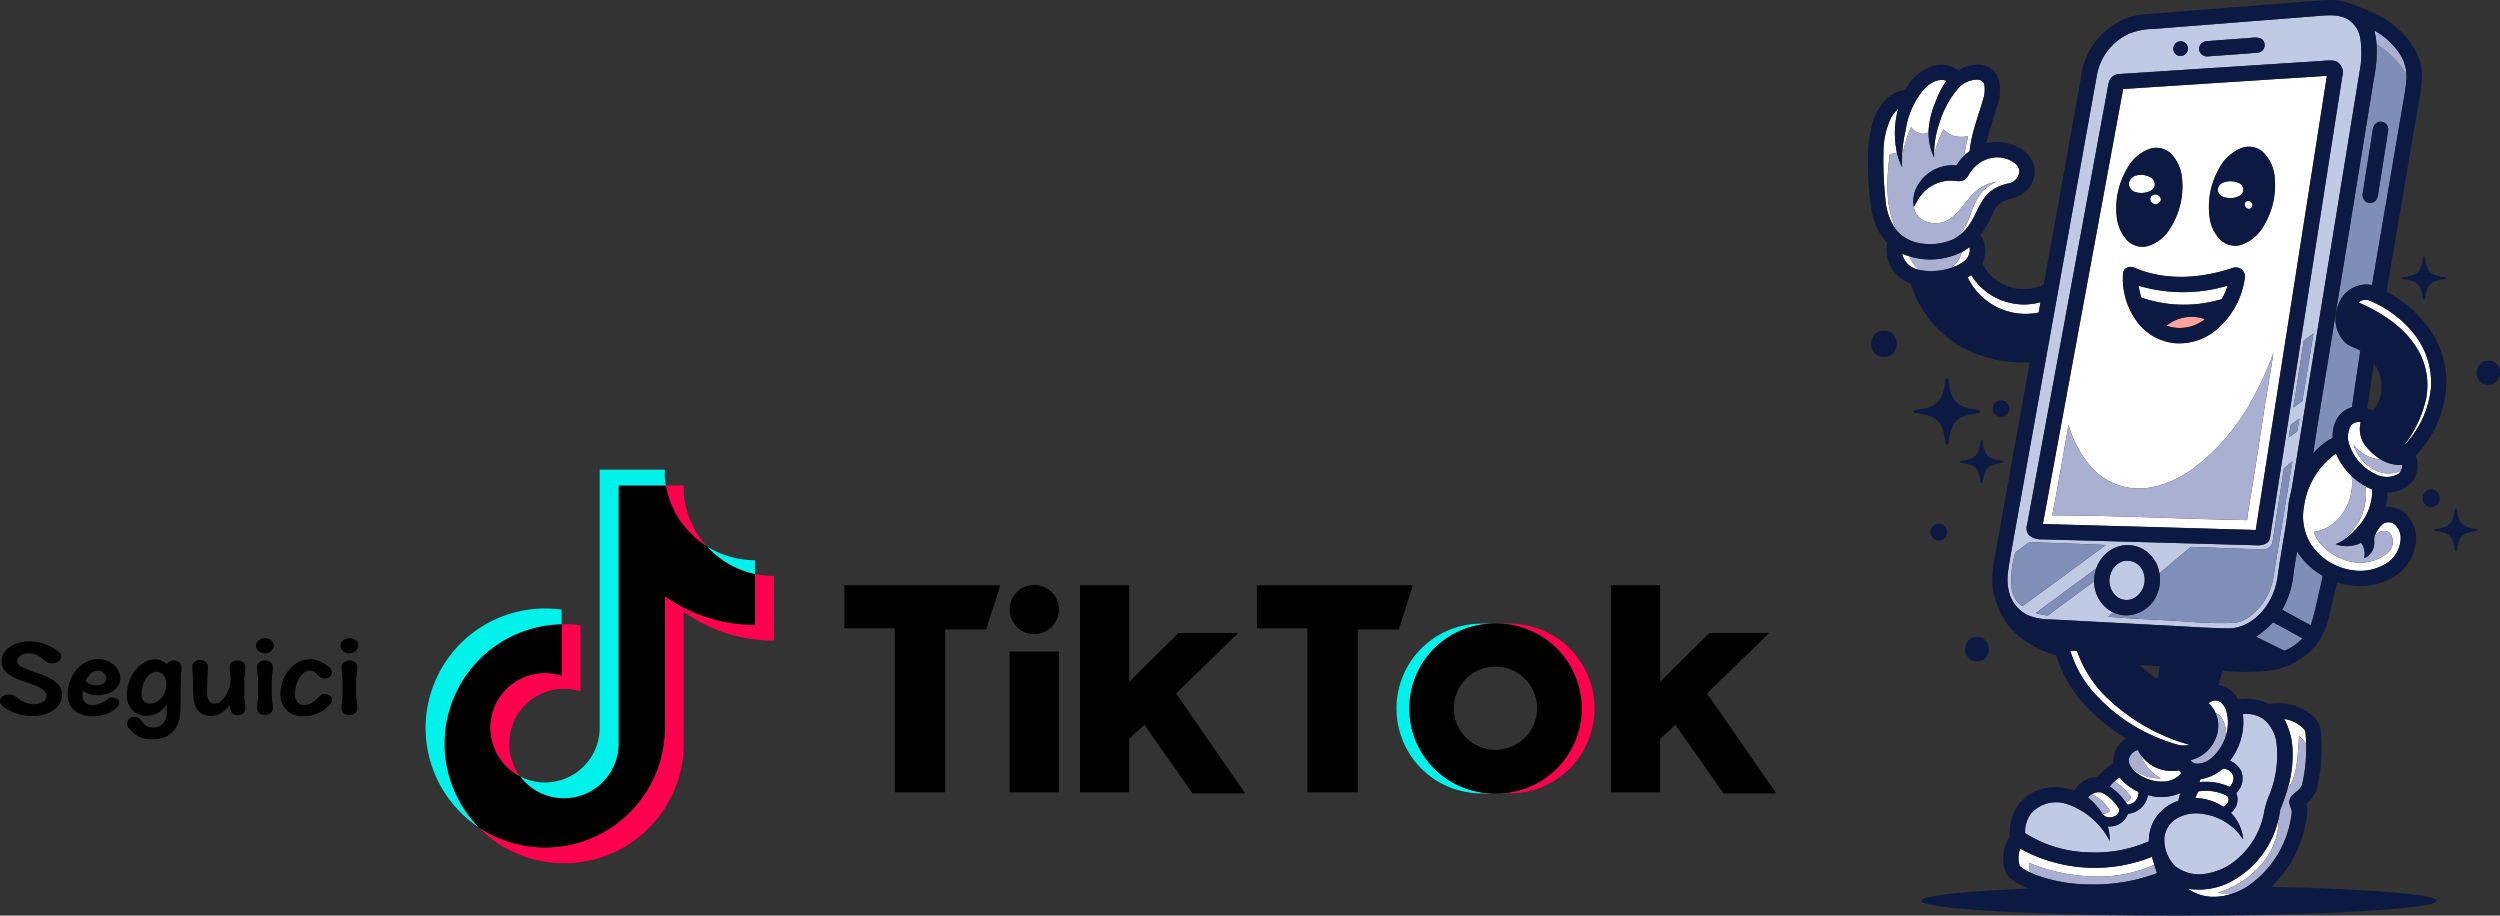 <svg xmlns="http://www.w3.org/2000/svg" xmlns:xlink="http://www.w3.org/1999/xlink" width="453.108" height="165.941" viewBox="0 0 453.108 165.941">
  <rect x="0" y="0" width="453.108" height="165.941" fill="#333333" stroke="none"/>
  <defs>
    <clipPath id="clip-path">
      <rect id="Rectangle_187" data-name="Rectangle 187" width="114.548" height="165.942" transform="translate(0 0)" fill="none"/>
    </clipPath>
  </defs>
  <g id="Group_428" data-name="Group 428" transform="translate(-376.44 -10377.871)">
    <g id="Group_410" data-name="Group 410" transform="translate(-403 8)">
      <path id="Path_3029" data-name="Path 3029" d="M-21.318-3.652a3.023,3.023,0,0,1-.407,1.54A3.821,3.821,0,0,1-22.847-.9a5.633,5.633,0,0,1-1.7.792,7.743,7.743,0,0,1-2.156.286,8.927,8.927,0,0,1-2.618-.4,8.894,8.894,0,0,1-2.354-1.1,4.522,4.522,0,0,1-.649-.561.9.9,0,0,1-.231-.627,1.07,1.07,0,0,1,.473-.869,1.841,1.841,0,0,1,1.155-.363,2.038,2.038,0,0,1,1.056.286,3.1,3.1,0,0,1,.55.4,2.813,2.813,0,0,0,.572.4,4,4,0,0,0,1.1.495,4.305,4.305,0,0,0,1.21.187A2.949,2.949,0,0,0-24.783-2.4a1.27,1.27,0,0,0,.627-1.1,1.317,1.317,0,0,0-.605-1.1,6.706,6.706,0,0,0-1.507-.792q-.9-.352-1.947-.693A12.6,12.6,0,0,1-30.162-6.9a5.344,5.344,0,0,1-1.507-1.144,2.419,2.419,0,0,1-.6-1.683,2.83,2.83,0,0,1,.385-1.452,3.623,3.623,0,0,1,1.078-1.144,5.54,5.54,0,0,1,1.639-.759,7.3,7.3,0,0,1,2.046-.275,8.246,8.246,0,0,1,4.752,1.562q.33.242.616.5a.878.878,0,0,1,.286.693,1.063,1.063,0,0,1-.484.869,1.888,1.888,0,0,1-1.166.363,1.664,1.664,0,0,1-.847-.2,5.419,5.419,0,0,1-.715-.506A6.8,6.8,0,0,0-25.9-10.89a3.089,3.089,0,0,0-1.419-.308,2.684,2.684,0,0,0-1.518.4,1.164,1.164,0,0,0-.594.99,1.1,1.1,0,0,0,.6.946,8.822,8.822,0,0,0,1.507.715q.9.341,1.947.682a11.363,11.363,0,0,1,1.947.836,5.266,5.266,0,0,1,1.507,1.21A2.648,2.648,0,0,1-21.318-3.652Zm4.268-2.53a2.37,2.37,0,0,0,1.936.77A2.331,2.331,0,0,0-13.8-5.753a1,1,0,0,0,.517-.847,1.375,1.375,0,0,0-.451-1.012,1.452,1.452,0,0,0-1.045-.44,1.941,1.941,0,0,0-1.265.484A3.89,3.89,0,0,0-17.05-6.182Zm6.292-.484a2.54,2.54,0,0,1-.308,1.243,2.988,2.988,0,0,1-.858.968,4.1,4.1,0,0,1-1.309.627,6.034,6.034,0,0,1-1.683.22,4.778,4.778,0,0,1-1.408-.209A4.542,4.542,0,0,1-17.556-4.4a1.447,1.447,0,0,0-.044.352v.308a1.861,1.861,0,0,0,.506,1.485,1.9,1.9,0,0,0,1.276.429,3.692,3.692,0,0,0,1.463-.286,5.218,5.218,0,0,0,1.177-.682,1.405,1.405,0,0,1,.9-.4,1.617,1.617,0,0,1,.946.275.836.836,0,0,1,.4.715.945.945,0,0,1-.121.462,2.024,2.024,0,0,1-.451.506A5.92,5.92,0,0,1-13.453-.154,7.3,7.3,0,0,1-15.8.22a5.933,5.933,0,0,1-1.749-.253,4.274,4.274,0,0,1-1.441-.748,3.482,3.482,0,0,1-.968-1.232A3.859,3.859,0,0,1-20.306-3.7a7.072,7.072,0,0,1,.44-2.5,6.7,6.7,0,0,1,1.188-2.046,5.76,5.76,0,0,1,1.76-1.386,4.628,4.628,0,0,1,2.134-.517,4.311,4.311,0,0,1,1.54.275,4.121,4.121,0,0,1,1.276.759A3.877,3.877,0,0,1-11.088-8,2.817,2.817,0,0,1-10.758-6.666Zm5.346,4.6a2.492,2.492,0,0,0,1.166-.286,3.18,3.18,0,0,0,.968-.781A3.628,3.628,0,0,0-2.629-4.29,4.165,4.165,0,0,0-2.4-5.676a2.461,2.461,0,0,0-.528-1.573A1.594,1.594,0,0,0-4.2-7.854a1.821,1.821,0,0,0-1.023.33,3.152,3.152,0,0,0-.869.891,4.8,4.8,0,0,0-.594,1.3,5.317,5.317,0,0,0-.22,1.529,1.89,1.89,0,0,0,.4,1.287A1.387,1.387,0,0,0-5.412-2.068ZM.22-6.512Q.2-6.05.187-5.621T.176-4.7V-2.31A19.243,19.243,0,0,1,.011.4a4.634,4.634,0,0,1-.8,2.046,4.144,4.144,0,0,1-1.65,1.43A6.106,6.106,0,0,1-5.17,4.4a5.132,5.132,0,0,1-2-.4A4.059,4.059,0,0,1-8.756,2.838a2.878,2.878,0,0,1-.572-.6,1.112,1.112,0,0,1-.2-.627,1.316,1.316,0,0,1,.341-.88,1.221,1.221,0,0,1,.979-.4,1.206,1.206,0,0,1,.869.253,5.025,5.025,0,0,1,.495.583,2.754,2.754,0,0,0,.847.8,2.159,2.159,0,0,0,1.133.3,2.672,2.672,0,0,0,1.177-.231A2.191,2.191,0,0,0-2.9,1.408a2.451,2.451,0,0,0,.44-.935A4.944,4.944,0,0,0-2.332-.7V-1.98A4.628,4.628,0,0,1-3.938-.407a3.983,3.983,0,0,1-2,.539A3.5,3.5,0,0,1-8.58-.891,3.771,3.771,0,0,1-9.57-3.63a7.181,7.181,0,0,1,.418-2.442A7.376,7.376,0,0,1-8.041-8.129,5.443,5.443,0,0,1-6.413-9.548a3.906,3.906,0,0,1,1.947-.528,2.825,2.825,0,0,1,2.134.9,1.058,1.058,0,0,1,.352-.418,1.35,1.35,0,0,1,.88-.286,1.562,1.562,0,0,1,1,.341,1.023,1.023,0,0,1,.429.825q0,.55-.044,1.1T.22-6.512ZM2.288-8.844a1.012,1.012,0,0,1,.418-.8,1.518,1.518,0,0,1,.99-.341,1.55,1.55,0,0,1,1.012.341,1.012,1.012,0,0,1,.418.8q0,.418-.022.869T5.049-7q-.033.528-.055,1.166T4.972-4.356A3.481,3.481,0,0,0,5.3-2.6a1.2,1.2,0,0,0,1.1.528,1.6,1.6,0,0,0,1-.4,4.468,4.468,0,0,0,.913-1.023,5.676,5.676,0,0,0,.671-1.408A5.01,5.01,0,0,0,9.24-6.446a7.3,7.3,0,0,0-.088-1.133,7.444,7.444,0,0,1-.088-1.155,1.023,1.023,0,0,1,.429-.825,1.562,1.562,0,0,1,1-.341,1.518,1.518,0,0,1,.99.341,1.031,1.031,0,0,1,.418.825,8.856,8.856,0,0,1-.088,1.254A9.016,9.016,0,0,0,11.726-6.2V-3.7a9.569,9.569,0,0,0,.088,1.287A9.569,9.569,0,0,1,11.9-1.122a1.031,1.031,0,0,1-.418.825,1.518,1.518,0,0,1-.99.341,1.334,1.334,0,0,1-.737-.22,1.048,1.048,0,0,1-.451-.55,1.98,1.98,0,0,1-.165-.484,2.465,2.465,0,0,1-.033-.638A5.649,5.649,0,0,1,7.5-.352,3.388,3.388,0,0,1,5.764.154a3.137,3.137,0,0,1-1.98-.539,2.987,2.987,0,0,1-.979-1.386,6.3,6.3,0,0,1-.33-1.892Q2.442-4.708,2.442-5.72q0-.616-.022-1.067T2.365-7.6q-.033-.363-.055-.66T2.288-8.844Zm11.55-3.74a1.188,1.188,0,0,1,.484-.946,1.751,1.751,0,0,1,1.144-.4,1.738,1.738,0,0,1,1.133.385,1.187,1.187,0,0,1,.473.957,1.239,1.239,0,0,1-.484.979,1.691,1.691,0,0,1-1.122.407,1.721,1.721,0,0,1-1.144-.407A1.239,1.239,0,0,1,13.838-12.584ZM16.9-1.166a1.023,1.023,0,0,1-.429.825,1.562,1.562,0,0,1-1,.341,1.562,1.562,0,0,1-1-.341,1.023,1.023,0,0,1-.429-.825,8.856,8.856,0,0,1,.088-1.254A9.016,9.016,0,0,0,14.212-3.7V-6.2a9.09,9.09,0,0,0-.088-1.265,9.09,9.09,0,0,1-.088-1.265,1.023,1.023,0,0,1,.429-.825,1.562,1.562,0,0,1,1-.341,1.562,1.562,0,0,1,1,.341,1.023,1.023,0,0,1,.429.825,8.1,8.1,0,0,1-.1,1.265A8.1,8.1,0,0,0,16.7-6.2V-3.7a8.032,8.032,0,0,0,.1,1.276A7.89,7.89,0,0,1,16.9-1.166ZM18.26-3.74a6.988,6.988,0,0,1,.429-2.453,6.857,6.857,0,0,1,1.166-2.035,5.5,5.5,0,0,1,1.727-1.386,4.531,4.531,0,0,1,2.09-.506,4.419,4.419,0,0,1,1.628.33,5.517,5.517,0,0,1,1.54.924,1.555,1.555,0,0,1,.77,1.188.92.92,0,0,1-.4.748,1.529,1.529,0,0,1-.968.308,1.168,1.168,0,0,1-.715-.22,5.116,5.116,0,0,1-.572-.495,3.957,3.957,0,0,0-.6-.5,1.477,1.477,0,0,0-.836-.22,1.59,1.59,0,0,0-.979.363,3.462,3.462,0,0,0-.836.957,5.5,5.5,0,0,0-.583,1.364,5.817,5.817,0,0,0-.22,1.606,2.166,2.166,0,0,0,.429,1.408,1.388,1.388,0,0,0,1.133.528,2.683,2.683,0,0,0,1.551-.429,8.427,8.427,0,0,0,1.2-1,2.385,2.385,0,0,1,.539-.429,1.1,1.1,0,0,1,.517-.121,1.567,1.567,0,0,1,.968.3.891.891,0,0,1,.4.737,1.752,1.752,0,0,1-.638,1.122,7.016,7.016,0,0,1-2.156,1.4,6.379,6.379,0,0,1-2.42.473A4.9,4.9,0,0,1,20.7-.066a3.749,3.749,0,0,1-1.309-.8,3.551,3.551,0,0,1-.836-1.254A4.287,4.287,0,0,1,18.26-3.74Zm10.89-8.844a1.188,1.188,0,0,1,.484-.946,1.751,1.751,0,0,1,1.144-.4,1.738,1.738,0,0,1,1.133.385,1.187,1.187,0,0,1,.473.957,1.239,1.239,0,0,1-.484.979,1.691,1.691,0,0,1-1.122.407,1.721,1.721,0,0,1-1.144-.407A1.239,1.239,0,0,1,29.15-12.584ZM32.208-1.166a1.023,1.023,0,0,1-.429.825,1.562,1.562,0,0,1-1,.341,1.562,1.562,0,0,1-1-.341,1.023,1.023,0,0,1-.429-.825,8.857,8.857,0,0,1,.088-1.254A9.016,9.016,0,0,0,29.524-3.7V-6.2a9.09,9.09,0,0,0-.088-1.265,9.09,9.09,0,0,1-.088-1.265,1.023,1.023,0,0,1,.429-.825,1.562,1.562,0,0,1,1-.341,1.562,1.562,0,0,1,1,.341,1.023,1.023,0,0,1,.429.825,8.1,8.1,0,0,1-.1,1.265,8.1,8.1,0,0,0-.1,1.265V-3.7a8.032,8.032,0,0,0,.1,1.276A7.891,7.891,0,0,1,32.208-1.166Z" transform="translate(812 10499.472)"/>
      <g id="TikTok_logo" transform="translate(856.576 10455)">
        <path id="Path_2928" data-name="Path 2928" d="M76.425,34.55a28.014,28.014,0,0,0,16.341,5.227V28.056a16.549,16.549,0,0,1-3.432-.359v9.225A28.02,28.02,0,0,1,72.993,31.7V55.614a21.68,21.68,0,0,1-33.74,18A21.678,21.678,0,0,0,76.425,58.467V34.55Zm4.233-11.824a16.331,16.331,0,0,1-4.233-9.563V11.655H73.173a16.408,16.408,0,0,0,7.486,11.071ZM46.824,64.431a9.916,9.916,0,0,1,10.9-15.444V37.006a21.872,21.872,0,0,0-3.43-.2v9.326a9.912,9.912,0,0,0-7.469,18.3Z" transform="translate(-29.644 -8.802)" fill="#ff004f"/>
        <path id="Path_2929" data-name="Path 2929" d="M53.935,31.7a28.02,28.02,0,0,0,16.341,5.226V27.7A16.4,16.4,0,0,1,61.6,22.726a16.408,16.408,0,0,1-7.486-11.071H45.573V58.466a9.916,9.916,0,0,1-17.807,5.965,9.913,9.913,0,0,1,7.47-18.3V36.808a21.661,21.661,0,0,0-15.04,36.8,21.68,21.68,0,0,0,33.74-18V31.7Z" transform="translate(-10.586 -8.802)"/>
        <path id="Path_2930" data-name="Path 2930" d="M59.69,18.9V16.4a16.344,16.344,0,0,1-8.676-2.477A16.39,16.39,0,0,0,59.69,18.9ZM43.529,2.853q-.117-.669-.18-1.346V0H31.554V46.812A9.919,9.919,0,0,1,17.179,55.63a9.917,9.917,0,0,0,17.807-5.965V2.853ZM24.649,28.006V25.351a21.892,21.892,0,0,0-2.974-.2A21.662,21.662,0,0,0,9.609,64.811a21.661,21.661,0,0,1,15.04-36.8Z" transform="translate(0)" fill="#00f2ea"/>
        <path id="Path_2931" data-name="Path 2931" d="M794.918,144.742a15.384,15.384,0,1,0,0-30.767h-2.337a15.384,15.384,0,1,1,0,30.767Z" transform="translate(-598.562 -86.075)" fill="#ff004f"/>
        <path id="Path_2932" data-name="Path 2932" d="M736.66,113.975h-2.336a15.384,15.384,0,1,0,0,30.767h2.336a15.384,15.384,0,1,1,0-30.767Z" transform="translate(-542.852 -86.075)" fill="#00f2ea"/>
        <path id="Path_2933" data-name="Path 2933" d="M310.062,85.572v7.8H319.2v29.712h9.137V93.58h7.435l2.549-8.008H310.062Zm74.78,0v7.8h9.134v29.712h9.137V93.58h7.435l2.549-8.008H384.842ZM340.018,90a4.46,4.46,0,1,1,4.458,4.425A4.441,4.441,0,0,1,340.018,90Zm0,7.587h8.92v25.5h-8.92Zm12.745-12.012v37.509h8.923v-9.692l2.762-2.531,8.709,12.434h9.559l-12.535-18.122,11.26-10.959H370.607l-8.921,8.85V85.572Zm96.235,0v37.509h8.924v-9.692l2.761-2.531,8.711,12.434h9.56L466.42,105.169,477.679,94.21H466.846l-8.923,8.85V85.572Z" transform="translate(-234.161 -64.624)"/>
        <path id="Path_2934" data-name="Path 2934" d="M744.079,144.742a15.384,15.384,0,1,0,0-30.767h-.212a15.384,15.384,0,1,0,0,30.767Zm-7.648-15.383a7.542,7.542,0,1,1,7.544,7.482A7.511,7.511,0,0,1,736.431,129.359Z" transform="translate(-550.06 -86.075)"/>
      </g>
    </g>
    <g id="Group_412" data-name="Group 412" transform="translate(715 10377.871)" clip-path="url(#clip-path)">
      <path id="Path_2935" data-name="Path 2935" d="M169.486,1273.322c0,1.489-20.92,2.7-46.726,2.7s-46.726-1.207-46.726-2.7,20.92-2.7,46.726-2.7,46.726,1.207,46.726,2.7" transform="translate(-66.428 -1110.075)" fill="#0c1943"/>
      <path id="Path_2936" data-name="Path 2936" d="M50.627,364.975a3.468,3.468,0,0,1-.214-.532,12.845,12.845,0,0,1-1.32-.475,3.8,3.8,0,0,0,1.027,1.9,4.366,4.366,0,0,0,2.133,1.045,5.538,5.538,0,0,1-1.625-1.936" transform="translate(-42.89 -317.979)" fill="#fff"/>
      <path id="Path_2937" data-name="Path 2937" d="M354.492,1116.638a10.778,10.778,0,0,1,1.717,1.761.575.575,0,0,1-.116.806,4.188,4.188,0,0,1-.643.454,1.057,1.057,0,0,0,.339.379,2.121,2.121,0,0,0,1.924-2.331,9.129,9.129,0,0,1-3.423-2.617,7.481,7.481,0,0,0-.94.73,7.525,7.525,0,0,1,1.143.818" transform="translate(-308.701 -974.192)" fill="#fff"/>
      <path id="Path_2938" data-name="Path 2938" d="M24.138,177.956a5.879,5.879,0,0,0,.45.568,9.146,9.146,0,0,1-.754-1.608c-1.436-3.974-1.11-8.286-.622-12.4a2.828,2.828,0,0,0,1.294-.279,16.766,16.766,0,0,1,.224-7.862,5.269,5.269,0,0,0-1.3,1.624,14.7,14.7,0,0,0-1.36,6.353,64.015,64.015,0,0,0,.335,8.176,11.334,11.334,0,0,0,1.73,5.431" transform="translate(-19.269 -136.615)" fill="#fff"/>
      <path id="Path_2939" data-name="Path 2939" d="M311.809,950.4a35.267,35.267,0,0,1-14.614-8.22,21.393,21.393,0,0,1-5.754-8.775c-.407-.015-.814-.037-1.219-.054a20.283,20.283,0,0,0,4.665,8.044,31.771,31.771,0,0,0,14.8,9,4.312,4.312,0,0,0,2.12.01" transform="translate(-253.551 -815.413)" fill="#fff"/>
      <path id="Path_2940" data-name="Path 2940" d="M156.128,399.427A11.261,11.261,0,0,1,143.57,394.5c-.219.142-.436.281-.653.422a11.65,11.65,0,0,0,12.868,6.376c.126-.62.238-1.244.343-1.868" transform="translate(-124.859 -344.649)" fill="#fff"/>
      <path id="Path_2941" data-name="Path 2941" d="M324.226,1139.7a1.681,1.681,0,0,1-1.406.516c.756,1.165,3.064.72,3.115-.754a7.821,7.821,0,0,0-3.119-3.049,2.379,2.379,0,0,0-1.894.283,7.314,7.314,0,0,1,3.3,3" transform="translate(-280.371 -992.742)" fill="#fff"/>
      <path id="Path_2942" data-name="Path 2942" d="M121.317,354.461a10.5,10.5,0,0,1-1.421.9,4.589,4.589,0,0,1-1.51,2.476,2.984,2.984,0,0,1-.592.465,8.321,8.321,0,0,0,2.256-1.083,2.61,2.61,0,0,0,1.267-2.757" transform="translate(-102.91 -309.673)" fill="#fff"/>
      <path id="Path_2943" data-name="Path 2943" d="M469.814,1134.523c-.165.4-.353.792-.548,1.182a9.7,9.7,0,0,1,5.105,1.587c.736-.3,1.292-1.282.705-1.97a8.384,8.384,0,0,0-5.262-.8" transform="translate(-409.972 -991.071)" fill="#fff"/>
      <path id="Path_2944" data-name="Path 2944" d="M475.671,1104.362c-.047.132-.136.4-.18.527a10.838,10.838,0,0,1,5.473.864,2.235,2.235,0,0,0,.678-1.893,2.064,2.064,0,0,0-1.881-1.42,8.276,8.276,0,0,1-4.09,1.922" transform="translate(-415.41 -963.14)" fill="#fff"/>
      <path id="Path_2945" data-name="Path 2945" d="M98.513,124.5a6.159,6.159,0,0,0,2.4-.012c-.261,1.214-.534,2.426-.789,3.642a10.946,10.946,0,0,1,1.078-.933c.31-3.247,1.573-6.289,2.441-9.408a5.365,5.365,0,0,0,.192-2.745,1.33,1.33,0,0,0-1.426-.791,4.671,4.671,0,0,0-3.615,1.965,17.192,17.192,0,0,0-2.964,5.52,17.68,17.68,0,0,0-1.08,6.227,20.565,20.565,0,0,1,1.706-4.745,4.357,4.357,0,0,0,2.061,1.281" transform="translate(-82.77 -99.81)" fill="#fff"/>
      <path id="Path_2946" data-name="Path 2946" d="M50.355,123.241a2.873,2.873,0,0,0,2.135,1.2,1.791,1.791,0,0,0,1.035-.279c0-.158,0-.317.005-.475a16.6,16.6,0,0,1,1.273-5.08,15.943,15.943,0,0,1,1.966-3.77c-1.589-.548-3.127.494-4.164,1.612a15.018,15.018,0,0,0-3.274,7.506,24.9,24.9,0,0,0-.637,5.262c.139-.741.2-1.5.374-2.23a21.154,21.154,0,0,1,1.286-3.745" transform="translate(-42.542 -100.195)" fill="#fff"/>
      <path id="Path_2947" data-name="Path 2947" d="M377.329,1085.347a7.489,7.489,0,0,0,5.334,1.815,4.292,4.292,0,0,0,3.069-1.544l-.465-.488a6.853,6.853,0,0,1-6.937-2.872,7.859,7.859,0,0,0,3.692,4.319,7.1,7.1,0,0,1-5.374-2.083,1.751,1.751,0,0,1-.138-.135,4.32,4.32,0,0,0,.82.987" transform="translate(-328.935 -945.509)" fill="#fff"/>
      <path id="Path_2948" data-name="Path 2948" d="M67.264,236.99a4.783,4.783,0,0,0,4.772.112c2.325-1.391,3.42-4.074,5.607-5.628a7.485,7.485,0,0,1,3.189-1.331,11.045,11.045,0,0,0-2.573,1.744,13.211,13.211,0,0,0-2.119,4.08,11.509,11.509,0,0,1-1.678,3.361,6.348,6.348,0,0,1-1.116,1.06,8.092,8.092,0,0,0,2.809-2.86c1.085-1.709,1.674-3.741,3.1-5.221a7.567,7.567,0,0,1,3.819-1.839,2.479,2.479,0,0,0,1.868-2,1.858,1.858,0,0,0-.767-1.618,5.2,5.2,0,0,0-3.945-1.06,6.088,6.088,0,0,0-4.121,2.577c-.37.523-.628,1.184-1.228,1.492-.808.428-1.722.039-2.579.1a6.918,6.918,0,0,0-5.485,3.065c-.382.519-.621,1.122-.982,1.653a2.985,2.985,0,0,0,1.428,2.307" transform="translate(-57.517 -197.228)" fill="#fff"/>
      <path id="Path_2949" data-name="Path 2949" d="M693.733,614.313a7.665,7.665,0,0,1-4.227-4.766,6.694,6.694,0,0,0,4.967,2.7,9.5,9.5,0,0,1-2.351-1.973,5.011,5.011,0,0,1-1.314-4.8,1.886,1.886,0,0,0-1.734.544,4.115,4.115,0,0,0-.355,3.476,9,9,0,0,0,4.667,5.347,4.35,4.35,0,0,0,4.167.06,1.538,1.538,0,0,0,.57-.657,5.145,5.145,0,0,1-4.391.07" transform="translate(-601.506 -528.959)" fill="#fff"/>
      <path id="Path_2950" data-name="Path 2950" d="M640.686,663.315a1.828,1.828,0,0,0-2.2-.052,4.963,4.963,0,0,0-1.393,2.1,1.028,1.028,0,0,0-.128.427c.092-.161.188-.32.293-.471a1.767,1.767,0,0,1,2.53-.482,2.645,2.645,0,0,1-.447,3.7,7.978,7.978,0,0,1-5.921,1.653,10.231,10.231,0,0,1-6.225-3.422,5.5,5.5,0,0,1-1.153-2.1,7.659,7.659,0,0,0,5.229-3.388,9.606,9.606,0,0,0,1.6-6.745,12.294,12.294,0,0,1-2.838-4.085,14.154,14.154,0,0,0-5.8,9.668,9.552,9.552,0,0,0,1.277,6.795,10.769,10.769,0,0,0,7.713,4.725,8.817,8.817,0,0,0,6.1-1.366,5.484,5.484,0,0,0,2.439-4.324,3.293,3.293,0,0,0-1.073-2.635" transform="translate(-545.218 -568.264)" fill="#fff"/>
      <path id="Path_2951" data-name="Path 2951" d="M597.53,1043.954a4.67,4.67,0,0,0,.794-1.268c1.1-2.619,1.039-5.508,1.319-8.282a7.32,7.32,0,0,1,1.27,1.449q-.025-.972-.115-1.941a1.255,1.255,0,0,0-.213-.711,6.033,6.033,0,0,0-3.671-1.922,12.528,12.528,0,0,1,1.467,4.751,21.012,21.012,0,0,1-.85,7.925" transform="translate(-521.49 -900.971)" fill="#fff"/>
      <path id="Path_2952" data-name="Path 2952" d="M684.734,705.16c-.432.543-.917,1.039-1.374,1.56a13.789,13.789,0,0,0,2.418-2.241,9.871,9.871,0,0,0,2.637-6.828,11.647,11.647,0,0,1-1.327-.645,4.435,4.435,0,0,1,.186.97,10.269,10.269,0,0,1-2.54,7.184" transform="translate(-597.013 -608.935)" fill="#fff"/>
      <path id="Path_2953" data-name="Path 2953" d="M705.562,430.084a1.893,1.893,0,0,0-1.868.389c4.088,1.8,8.091,4.326,10.512,8.186a12.767,12.767,0,0,1,1.707,9.321,21.534,21.534,0,0,1-4.185,8.643,17.674,17.674,0,0,0,5.08-10.613,14.19,14.19,0,0,0-2.79-9.49,20.052,20.052,0,0,0-8.457-6.436" transform="translate(-614.778 -375.652)" fill="#fff"/>
      <path id="Path_2954" data-name="Path 2954" d="M488.678,1005.091a5.568,5.568,0,0,1,1.252,1.8,1.78,1.78,0,0,1,.84.565,4.455,4.455,0,0,1,.986,3.514c-.01.1-.026.194-.041.291a8.039,8.039,0,0,0,.244-4.466,3.153,3.153,0,0,0-1.49-2.12,1.92,1.92,0,0,0-1.792.413" transform="translate(-426.931 -877.644)" fill="#fff"/>
      <path id="Path_2955" data-name="Path 2955" d="M463.975,1186.785a16.982,16.982,0,0,0,7.322-4.487,12.874,12.874,0,0,0,3.723-9.063,17.218,17.218,0,0,1-8.5,11.456,12.5,12.5,0,0,1-8.015,1.362,8.116,8.116,0,0,0,4.105,1.463,10.093,10.093,0,0,0,4.209-.642,13.681,13.681,0,0,1-2.841-.088" transform="translate(-400.568 -1024.99)" fill="#fff"/>
      <path id="Path_2956" data-name="Path 2956" d="M217.779,1219.86a32.4,32.4,0,0,0,11.2,2.476,24.805,24.805,0,0,0,10.065-1.5c.5-.172.995-.375,1.487-.577-.145-.49-.287-.981-.448-1.465a27.917,27.917,0,0,1-23.85-1.482,4.684,4.684,0,0,0-.077,3.172,8.386,8.386,0,0,0,1.852,1.141c-.115-.583-.167-1.18-.232-1.768" transform="translate(-188.633 -1063.501)" fill="#fff"/>
      <path id="Path_2957" data-name="Path 2957" d="M502.649,262.757a3.628,3.628,0,0,0,2.885-.149,1.318,1.318,0,0,0,.765-1.2,1.434,1.434,0,0,0-.909-1.2,3.675,3.675,0,0,0-2.7-.056,1.559,1.559,0,0,0-1.056,1.25,1.462,1.462,0,0,0,1.019,1.354" transform="translate(-438.246 -227.08)" fill="#fff"/>
      <path id="Path_2958" data-name="Path 2958" d="M541.439,289.342c.655-.587-.263-1.682-.945-1.132-.746.539.261,1.781.945,1.132" transform="translate(-471.969 -251.662)" fill="#fff"/>
      <path id="Path_2959" data-name="Path 2959" d="M428.063,466.973c.006-.016.012-.033.019-.049-.015.014-.031.026-.046.039l.027.009" transform="translate(-373.951 -407.926)" fill="#fff"/>
      <path id="Path_2960" data-name="Path 2960" d="M250.847,189.971q19.294.532,38.586,1.077,6.446-41.16,12.9-82.315-18.465,1.2-36.933,2.389-7.265,39.428-14.548,78.849m39.911-19.39q-1.032,6.882-2.139,13.752c-.269,1.639-.591,3.272-.761,4.927-11.772-.18-23.534-.853-35.308-.864,1.046-5.473,1.994-10.966,2.945-16.456a19.525,19.525,0,0,0,4.274,7.88,11.514,11.514,0,0,0,7.874,3.693c3.652.172,7.157-1.352,10.121-3.373a38.076,38.076,0,0,0,10.972-12.659,55.633,55.633,0,0,0,3.885-8.554c-.556,3.894-1.288,7.763-1.862,11.655M265.372,144.61a1.288,1.288,0,0,1,.769-1.116c.767-.364,1.532.172,2.249.407,5.44,1.994,11.5,1.463,16.908-.36a1.657,1.657,0,0,1,2.147,1.864,14.921,14.921,0,0,1-4.966,9.187,10.491,10.491,0,0,1-7.848,2.588,9.709,9.709,0,0,1-6.729-3.9,13.168,13.168,0,0,1-2.53-8.668m17.443-19.1a7.713,7.713,0,0,1,4.3-3.772,3.892,3.892,0,0,1,3.6.79,7.262,7.262,0,0,1,2.17,4.873,14.142,14.142,0,0,1-2.005,8.519,7.536,7.536,0,0,1-4.072,3.449,3.889,3.889,0,0,1-3.617-.763,6.9,6.9,0,0,1-2.079-4.022,13.9,13.9,0,0,1,1.713-9.073m-12.368-3.611a3.9,3.9,0,0,1,3.646.98,7.549,7.549,0,0,1,2.007,4.9,14.084,14.084,0,0,1-2.183,8.585,7.176,7.176,0,0,1-4.138,3.251,3.9,3.9,0,0,1-3.631-1.038,7.5,7.5,0,0,1-1.926-4.386,14.069,14.069,0,0,1,1.922-8.689,7.464,7.464,0,0,1,4.3-3.606" transform="translate(-219.151 -94.994)" fill="#fff"/>
      <path id="Path_2961" data-name="Path 2961" d="M403.406,412.176a11.311,11.311,0,0,0,1.031-2.439,28.3,28.3,0,0,1-16.1.017,8.575,8.575,0,0,0,.5,2.164,23.787,23.787,0,0,0,14.564.258" transform="translate(-339.27 -357.965)" fill="#fff"/>
      <path id="Path_2962" data-name="Path 2962" d="M375.246,253.869a3.83,3.83,0,0,0,2.344-.008,1.667,1.667,0,0,0,1.217-1.05,1.415,1.415,0,0,0-.7-1.558,3.385,3.385,0,0,0-2.726-.351,1.7,1.7,0,0,0-1.242,1.333,1.616,1.616,0,0,0,1.106,1.633" transform="translate(-326.855 -219.076)" fill="#fff"/>
      <path id="Path_2963" data-name="Path 2963" d="M404.971,280.256a.984.984,0,0,0,1.728-.207c.221-.767-.746-1.379-1.4-1.031a.8.8,0,0,0-.325,1.238" transform="translate(-353.649 -243.675)" fill="#fff"/>
      <path id="Path_2964" data-name="Path 2964" d="M227.39,132.48c4.334.188,8.662.554,13,.6,3.5-.145,6.337-2.91,7.692-5.977,1.034-2.119,1.046-4.506,1.488-6.777.492-3.284,1.174-6.541,1.474-9.85.12-.99.44-1.941.6-2.924q6.135-37.693,12.27-75.385a17.788,17.788,0,0,0,.143-5.958,4.937,4.937,0,0,0-2.321-3.555c-1.7-.936-3.71-.715-5.564-.562q-14.871,1.168-29.74,2.34a11.812,11.812,0,0,0-4.365.885,10.241,10.241,0,0,0-5.777,7.569q-7.821,43.531-15.647,87.064c-.279,1.932-.794,3.884-.4,5.843a6.424,6.424,0,0,0,3.489,4.861,10.633,10.633,0,0,0,4.274.792q9.692.509,19.384,1.027m25.254-35.131c-.521.386-1.042.771-1.569,1.147q.168-1.154.364-2.305c.529-.388,1.056-.777,1.589-1.162-.124.775-.254,1.548-.384,2.321m.909-5.491c-.541.4-1.083.8-1.631,1.186.626-4.051,1.246-8.1,1.889-12.152.581-.424,1.157-.854,1.74-1.275-.628,4.086-1.339,8.159-2,12.241M236.077,26.67c2.24-.205,4.487-.333,6.729-.511,1.06.013,2.18-.378,3.2,0a1.372,1.372,0,0,1-.422,2.55c-3.024.289-6.066.457-9.1.694a1.441,1.441,0,0,1-1.627-1.085,1.381,1.381,0,0,1,1.215-1.643m-4.938.037a1.331,1.331,0,1,1-.436,2.381,1.354,1.354,0,0,1,.436-2.381m-27.461,87.477q7.271-39.4,14.546-78.789a9.1,9.1,0,0,1,.388-1.69A2.108,2.108,0,0,1,220.4,32.6q17.835-1.148,35.67-2.306c1.2,0,2.459-.368,3.627.029A2.24,2.24,0,0,1,260.789,33q-6.542,41.753-13.089,83.5c-.043,1.17-1.327,1.564-2.308,1.509l-1.887-.052-.094,0q-18.48-.5-36.959-1.028a3.369,3.369,0,0,1-2.526-.825,2.123,2.123,0,0,1-.248-1.922m-.885,14.875a4.4,4.4,0,0,1-1.914-3.065,16.885,16.885,0,0,1,.517-6.223c.1-.663.8-.9,1.255-1.288.647-.409,1.209-1.162,2.065-1.021,4.4.172,8.81.3,13.211.5q-7.553,5.571-15.135,11.1m2.441,1.236q5.47-4.058,10.955-8.093a6.373,6.373,0,0,1,1.5-2.421,6.015,6.015,0,0,1,2.807-1.627,5.745,5.745,0,0,1,4.712.909,6.187,6.187,0,0,1,2.439,4.025c1.9-1.6,3.784-3.209,5.7-4.79,4.278.18,8.558.31,12.837.475a1.914,1.914,0,0,0,1.926-1.135q1.035-6.777,2.1-13.55c.5-.442,1.015-.874,1.536-1.29-1.133,7.017-2.317,14.027-3.456,21.044a11.172,11.172,0,0,1-3.77,6.671,6.352,6.352,0,0,1-3.135,1.554,67.114,67.114,0,0,1-8.209-.184c-4.944-.362-9.9-.473-14.841-.932q.462-.389.921-.781a6,6,0,0,1-2.777-2.772,6.451,6.451,0,0,1-.673-2.86c-2.8,2.06-5.6,4.117-8.381,6.2a13.328,13.328,0,0,1-2.187-.436" transform="translate(-174.818 -19.185)" fill="#c0cae5"/>
      <path id="Path_2965" data-name="Path 2965" d="M435.208,455.068a7.2,7.2,0,0,0-6.936,1.15c-.007.016-.013.032-.019.049a7.339,7.339,0,0,0,6.955-1.2" transform="translate(-374.141 -397.22)" fill="#ffa39c"/>
      <path id="Path_2966" data-name="Path 2966" d="M348.781,804.018a3.54,3.54,0,0,0-2.3,2.358c-.69,1.9.446,4.444,2.581,4.667,2.323.263,4.059-2.327,3.515-4.454a3.124,3.124,0,0,0-3.8-2.571" transform="translate(-302.525 -702.32)" fill="#c0cae5"/>
      <path id="Path_2967" data-name="Path 2967" d="M438.9,1034.524a3.587,3.587,0,0,1-.9,3.935,3.084,3.084,0,0,1-.965,3.613,7.987,7.987,0,0,1,2.232,4.745,3.23,3.23,0,0,1-.568-.7,10.213,10.213,0,0,0-6.705-3.844,7.048,7.048,0,0,0-5.018.961,4.567,4.567,0,0,0-2.011,3.451,6.816,6.816,0,0,0,1.945,5.026,7.019,7.019,0,0,0,5.035,1.465,11.291,11.291,0,0,0,6.572-3.034,14.52,14.52,0,0,0,4.621-8.676,16.963,16.963,0,0,1,1-2.976,19.261,19.261,0,0,0,1.188-8.864,6.679,6.679,0,0,0-2.408-4.57,5.537,5.537,0,0,0-3.724-.882,11.434,11.434,0,0,1-2.342,8.447,3.979,3.979,0,0,1,2.042,1.9" transform="translate(-371.263 -894.748)" fill="#c0cae5"/>
      <path id="Path_2968" data-name="Path 2968" d="M225.373,1144.769a22.436,22.436,0,0,0,11.69,3.478,24.1,24.1,0,0,0,10.735-2.005,7.633,7.633,0,0,1,1.017-3.9,7.952,7.952,0,0,1,4.336-3.435,11.4,11.4,0,0,1,.368-1.414,8.633,8.633,0,0,1-5.894.382,4.031,4.031,0,0,1-3.613,3.383,3.5,3.5,0,0,1-3.656,2.28,8.315,8.315,0,0,1,.337,2.627,13.582,13.582,0,0,0-7.7-6.661,6.083,6.083,0,0,0-6.486,1.631,5.375,5.375,0,0,0-1.132,3.635" transform="translate(-196.895 -993.763)" fill="#c0cae5"/>
      <path id="Path_2969" data-name="Path 2969" d="M650.1,63.609a23.342,23.342,0,0,1-.3,5.167c-2.391,14.6-4.741,29.216-7.143,43.805-1.312,8.4-2.784,16.77-4.042,25.171a12.024,12.024,0,0,1,3.54-2.833,6.376,6.376,0,0,1,.789-3.48,4.585,4.585,0,0,1,2.7-2.063c.484-3.41,1-6.816,1.511-10.222-.81-.539-1.784-.767-2.569-1.343a6,6,0,0,1-1.883-5.252,8.882,8.882,0,0,1,.841-2.592,5.33,5.33,0,0,1,5.737-2.726q2.682-15.74,5.369-31.477c.32-1.939.711-3.867.882-5.828a7.412,7.412,0,0,0,0-.814,15.974,15.974,0,0,0-5.43-5.513m2.1,15.637c-.579,3.813-1.209,7.618-1.8,11.427a2.224,2.224,0,0,1-.479,1.273,1.361,1.361,0,0,1-1.953.01,1.57,1.57,0,0,1-.357-1.459c.591-3.755,1.193-7.507,1.782-11.262a1.789,1.789,0,0,1,.721-1.4,1.387,1.387,0,0,1,2.085,1.412" transform="translate(-557.927 -55.572)" fill="#7f8eb7"/>
      <path id="Path_2970" data-name="Path 2970" d="M601.4,795.341a13.508,13.508,0,0,1-4.63-4.423c-.263,1.577-.558,3.152-.73,4.745a15.812,15.812,0,0,1-1.976,5.826c1.726.94,3.446,1.891,5.181,2.821a26.2,26.2,0,0,0,.86-3.139c.43-1.943.926-3.873,1.3-5.83" transform="translate(-519 -690.981)" fill="#7f8eb7"/>
      <path id="Path_2971" data-name="Path 2971" d="M564.884,895.533c-1.786-.965-3.547-1.976-5.355-2.9a15.7,15.7,0,0,1-3.079,2.612c1.719.845,3.447,1.676,5.154,2.55a9.224,9.224,0,0,0,3.28-2.265" transform="translate(-486.139 -779.847)" fill="#7f8eb7"/>
      <path id="Path_2972" data-name="Path 2972" d="M726.157,43.736a12.986,12.986,0,0,1,.421,2.511,15.973,15.973,0,0,1,5.429,5.513,7.8,7.8,0,0,0-.889-3.237,12.757,12.757,0,0,0-4.962-4.787" transform="translate(-634.403 -38.21)" fill="#a9b0d1"/>
      <path id="Path_2973" data-name="Path 2973" d="M28.953,199.649a9.154,9.154,0,0,0,.754,1.608,6.872,6.872,0,0,0,3.7,2.092,10.4,10.4,0,0,0,6.186-.527,6,6,0,0,0,.626-.313,6.353,6.353,0,0,0,1.116-1.061,11.509,11.509,0,0,0,1.678-3.361,13.213,13.213,0,0,1,2.119-4.08,11.049,11.049,0,0,1,2.573-1.744,7.488,7.488,0,0,0-3.189,1.331c-2.187,1.554-3.282,4.237-5.607,5.628a4.783,4.783,0,0,1-4.772-.112,2.985,2.985,0,0,1-1.428-2.307l-.021.032a5.641,5.641,0,0,1,.2-2.786,7.281,7.281,0,0,1,7.533-4.714,8.3,8.3,0,0,1,1.321-1.671c.255-1.216.528-2.428.789-3.642a6.162,6.162,0,0,1-2.4.012,4.359,4.359,0,0,1-2.061-1.281,20.561,20.561,0,0,0-1.706,4.745q.006.212.018.424a10.434,10.434,0,0,1-1.011-4.609,1.792,1.792,0,0,1-1.035.279,2.873,2.873,0,0,1-2.135-1.2,21.165,21.165,0,0,0-1.287,3.745c-.172.735-.235,1.49-.374,2.231,0,.431.01.862.043,1.294a12.232,12.232,0,0,1-.96-2.695,2.828,2.828,0,0,1-1.294.279c-.488,4.115-.814,8.428.622,12.4" transform="translate(-24.389 -159.348)" fill="#a9b0d1"/>
      <path id="Path_2974" data-name="Path 2974" d="M69,361.579a12.7,12.7,0,0,1-9.462.777,3.485,3.485,0,0,0,.214.532,5.539,5.539,0,0,0,1.625,1.936,9.625,9.625,0,0,0,1.55.191,12.123,12.123,0,0,0,3.971-.5,2.988,2.988,0,0,0,.592-.465A4.589,4.589,0,0,0,69,361.579" transform="translate(-52.019 -315.892)" fill="#a9b0d1"/>
      <path id="Path_2975" data-name="Path 2975" d="M289.538,527.181c-2.964,2.021-6.469,3.546-10.121,3.373a11.516,11.516,0,0,1-7.874-3.693,19.526,19.526,0,0,1-4.274-7.88c-.951,5.491-1.9,10.983-2.945,16.457,11.774.012,23.536.684,35.308.864.171-1.655.492-3.288.761-4.927q1.1-6.87,2.139-13.752c.574-3.892,1.306-7.761,1.862-11.656a55.636,55.636,0,0,1-3.885,8.554,38.076,38.076,0,0,1-10.972,12.659" transform="translate(-230.925 -442.036)" fill="#a9b0d1"/>
      <path id="Path_2976" data-name="Path 2976" d="M696.441,637.786a7.665,7.665,0,0,0,4.227,4.766,5.145,5.145,0,0,0,4.391-.07,2.786,2.786,0,0,0,.249-1.029,6.616,6.616,0,0,1-3.9-.97,6.694,6.694,0,0,1-4.967-2.7" transform="translate(-608.442 -557.198)" fill="#a9b0d1"/>
      <path id="Path_2977" data-name="Path 2977" d="M644.877,689.526a7.66,7.66,0,0,1-5.229,3.389,5.5,5.5,0,0,0,1.153,2.1,10.231,10.231,0,0,0,6.225,3.422,7.977,7.977,0,0,0,5.921-1.653,2.645,2.645,0,0,0,.448-3.7,1.767,1.767,0,0,0-2.53.482c-.106.152-.2.311-.293.471-.03.305.032.626.01.933a2.987,2.987,0,0,1-1.811,2.7,3.579,3.579,0,0,0-.556-2.788,5.9,5.9,0,0,1-4.648.248,6.937,6.937,0,0,0,1.606-.837c.457-.52.942-1.016,1.374-1.56a10.269,10.269,0,0,0,2.54-7.184,4.419,4.419,0,0,0-.186-.97,12.153,12.153,0,0,1-2.424-1.8,9.607,9.607,0,0,1-1.6,6.745" transform="translate(-558.825 -596.508)" fill="#a9b0d1"/>
      <path id="Path_2978" data-name="Path 2978" d="M467.864,1023.466a1.779,1.779,0,0,0-.84-.565,5.666,5.666,0,0,1,.387,3.325,6.631,6.631,0,0,1-4.952,5.218,1.718,1.718,0,0,0,1.1.635,4.1,4.1,0,0,0,2.918-1.23,8.547,8.547,0,0,0,2.332-3.578c.015-.1.03-.193.041-.291a4.456,4.456,0,0,0-.986-3.514" transform="translate(-404.025 -893.652)" fill="#a9b0d1"/>
      <path id="Path_2979" data-name="Path 2979" d="M379.837,1080.82a7.858,7.858,0,0,1-3.692-4.319,6.3,6.3,0,0,1-.48-.833,2.347,2.347,0,0,0-1.651,1.692,2.1,2.1,0,0,0,.309,1.243,1.761,1.761,0,0,0,.138.135,7.105,7.105,0,0,0,5.374,2.083" transform="translate(-326.75 -939.751)" fill="#a9b0d1"/>
      <path id="Path_2980" data-name="Path 2980" d="M516.564,1056.011c-.281,2.774-.221,5.663-1.319,8.282a4.673,4.673,0,0,1-.794,1.268,34.634,34.634,0,0,1-1.322,3.737q-.1.768-.266,1.525a12.874,12.874,0,0,1-3.723,9.063,16.982,16.982,0,0,1-7.322,4.487,6.307,6.307,0,0,0,6.091-1.658,18.556,18.556,0,0,0,7.283-12.651c.219-.833-.556-1.523-.4-2.352.238-1.378,2.044-1.719,2.335-3.069a29.275,29.275,0,0,0,.706-7.182,7.319,7.319,0,0,0-1.27-1.449" transform="translate(-438.41 -922.578)" fill="#a9b0d1"/>
      <path id="Path_2981" data-name="Path 2981" d="M350.287,1123.445a10.783,10.783,0,0,0-1.717-1.761,7.523,7.523,0,0,0-1.143-.818,7.165,7.165,0,0,0-.856.929,9.739,9.739,0,0,1,2.815,2.709,2.089,2.089,0,0,1,.141.2,4.178,4.178,0,0,0,.643-.454.575.575,0,0,0,.116-.806" transform="translate(-302.78 -979.238)" fill="#a9b0d1"/>
      <path id="Path_2982" data-name="Path 2982" d="M319.576,1142.244a7.314,7.314,0,0,0-3.3-3.005,2.377,2.377,0,0,0-.673.62,10.74,10.74,0,0,1,2.513,2.8c.018.034.038.066.058.1a1.682,1.682,0,0,0,1.406-.516" transform="translate(-275.72 -995.29)" fill="#a9b0d1"/>
      <path id="Path_2983" data-name="Path 2983" d="M241.872,1239.923a32.394,32.394,0,0,1-11.2-2.476c.065.589.117,1.186.232,1.768.308.146.621.282.933.413a28.547,28.547,0,0,0,9.869,1.753,32.6,32.6,0,0,0,12.21-2.034c-.185-.492-.338-.994-.488-1.5-.492.2-.983.4-1.487.577a24.8,24.8,0,0,1-10.065,1.5" transform="translate(-201.522 -1081.089)" fill="#a9b0d1"/>
      <path id="Path_2984" data-name="Path 2984" d="M610.208,491.7c.548-.389,1.091-.787,1.631-1.186.659-4.082,1.37-8.155,2-12.241-.583.42-1.159.851-1.74,1.275-.643,4.049-1.263,8.1-1.889,12.151" transform="translate(-533.105 -417.843)" fill="#808fb8"/>
      <path id="Path_2985" data-name="Path 2985" d="M603.507,603.7c.527-.376,1.048-.761,1.569-1.147.13-.773.26-1.546.384-2.321-.533.385-1.06.775-1.589,1.162q-.2,1.151-.364,2.305" transform="translate(-527.25 -524.393)" fill="#808fb8"/>
      <path id="Path_2986" data-name="Path 2986" d="M353.273,685.719a6.108,6.108,0,0,1-5.657,3.906,5.389,5.389,0,0,1-2.332-.549q-.46.392-.921.781c4.937.459,9.9.57,14.841.932a67.126,67.126,0,0,0,8.209.184,6.352,6.352,0,0,0,3.135-1.554,11.172,11.172,0,0,0,3.77-6.671c1.139-7.017,2.323-14.027,3.456-21.044-.521.417-1.035.849-1.536,1.29q-1.052,6.774-2.1,13.55a1.914,1.914,0,0,1-1.926,1.135c-4.28-.165-8.56-.294-12.837-.475-1.914,1.581-3.8,3.191-5.7,4.79a6.684,6.684,0,0,1-.407,3.723" transform="translate(-300.851 -578.095)" fill="#808fb8"/>
      <path id="Path_2987" data-name="Path 2987" d="M542.948,781.715l-.094,0,.094,0" transform="translate(-474.261 -682.938)" fill="#808fb8"/>
      <path id="Path_2988" data-name="Path 2988" d="M209.3,777.657c-.856-.141-1.418.612-2.065,1.021-.451.385-1.159.626-1.255,1.288a16.885,16.885,0,0,0-.517,6.223,4.4,4.4,0,0,0,1.914,3.065q7.571-5.545,15.135-11.1c-4.4-.2-8.808-.326-13.211-.5" transform="translate(-179.403 -679.38)" fill="#808fb8"/>
      <path id="Path_2989" data-name="Path 2989" d="M251.666,815.294q-5.48,4.043-10.955,8.093a13.329,13.329,0,0,0,2.187.436c2.783-2.08,5.583-4.136,8.381-6.2a6.93,6.93,0,0,1,.387-2.333" transform="translate(-210.296 -712.277)" fill="#808fb8"/>
      <path id="Path_2990" data-name="Path 2990" d="M93.974,52.878q2.938-17.3,5.9-34.6a26.529,26.529,0,0,0,.5-3.7,10.442,10.442,0,0,0-1.467-6.029,16.319,16.319,0,0,0-6.818-5.973A49.947,49.947,0,0,0,87.164.541,11.413,11.413,0,0,0,82.8.017Q66.871,1.267,50.944,2.524a15.989,15.989,0,0,0-2.524.3,13,13,0,0,0-9.776,10.968q-3.391,18.9-6.793,37.8a8.4,8.4,0,0,1-5.638.558,8.209,8.209,0,0,1-5.506-4.462,4.992,4.992,0,0,0-.291-5.026,28.787,28.787,0,0,0,2.164-3.863,4.19,4.19,0,0,1,2.2-2.42c1.387-.434,2.931-.715,3.954-1.85a4.915,4.915,0,0,0,1.378-4.444,5.257,5.257,0,0,0-2.346-3.092,8.33,8.33,0,0,0-6.326-1.025c.511-2.284,1.292-4.493,1.966-6.731a8.141,8.141,0,0,0,.25-5,3.861,3.861,0,0,0-3.23-2.5,6.373,6.373,0,0,0-4,1.021,5.3,5.3,0,0,0-4.561-.854,8.578,8.578,0,0,0-5.059,4.369c-2.829.3-4.882,2.724-5.756,5.276A23.66,23.66,0,0,0,0,29.877a55.954,55.954,0,0,0,.63,8.129,11.4,11.4,0,0,0,2.873,6.045,6.434,6.434,0,0,0,1.467,5.495,7.928,7.928,0,0,0,2.767,1.885,20.613,20.613,0,0,0,7.6,10.452A22.535,22.535,0,0,0,29.32,65.652q-3.176,17.652-6.345,35.3a19.86,19.86,0,0,0-.434,5.062,12.112,12.112,0,0,0,.94,3.726,11.885,11.885,0,0,0,2.968,4.76,18.291,18.291,0,0,0,7.651,4.276,23.615,23.615,0,0,0,5.787,9.6,32.993,32.993,0,0,0,6.89,5.452,5.977,5.977,0,0,0-1.738,1.837,5.173,5.173,0,0,0-.593,2.676,9.634,9.634,0,0,0-2.178,1.726c-.335.31-.579.833-1.112.794a4.946,4.946,0,0,0-3.735,2.408,10.462,10.462,0,0,0-4.241-.579,8.277,8.277,0,0,0-6.049,3.34,8.172,8.172,0,0,0-1.381,5.539,7.107,7.107,0,0,0-.756,6.636,2.743,2.743,0,0,0,1.108,1.211,17.547,17.547,0,0,0,5.547,2.505,35.732,35.732,0,0,0,10.842,1.11,33.1,33.1,0,0,0,11.247-2.348,11.185,11.185,0,0,0,3.4,3.155q.425.254.873.467a10.045,10.045,0,0,0,2.5.815,13.681,13.681,0,0,0,10.294-2.5,21.261,21.261,0,0,0,8.815-15.538,2.762,2.762,0,0,0-.24-1.393,5.52,5.52,0,0,0,1.97-2.681,31.33,31.33,0,0,0,.67-10.844,3.927,3.927,0,0,0-1.552-2.509,9.508,9.508,0,0,0-7.763-2.05,9.3,9.3,0,0,0-5.628-.851,5.008,5.008,0,0,0-3.565-2.594c.265-.878.529-1.757.812-2.629a36.6,36.6,0,0,0,7.976.072,13.372,13.372,0,0,0,8.889-4.63,13.15,13.15,0,0,0,2.4-5.347c.475-2.029.934-4.061,1.443-6.082a12.32,12.32,0,0,0,10.02-.837,8.485,8.485,0,0,0,4.206-6.035,6.235,6.235,0,0,0-2.119-5.853,4.99,4.99,0,0,0-3.292-.965,11.849,11.849,0,0,0,.333-2.61,5.708,5.708,0,0,0,4.324-1.8,4.784,4.784,0,0,0,.758-4.882A19.79,19.79,0,0,0,104.839,69.6a16.934,16.934,0,0,0-3.112-10.024,21.852,21.852,0,0,0-7.754-6.7M67.941,129.432a5.537,5.537,0,0,1,3.724.881,6.68,6.68,0,0,1,2.408,4.57,19.259,19.259,0,0,1-1.188,8.864,16.958,16.958,0,0,0-1,2.976,14.52,14.52,0,0,1-4.621,8.676,11.292,11.292,0,0,1-6.572,3.034,7.019,7.019,0,0,1-5.035-1.465,6.816,6.816,0,0,1-1.945-5.026,4.567,4.567,0,0,1,2.011-3.451,7.047,7.047,0,0,1,5.018-.961,10.213,10.213,0,0,1,6.705,3.844,3.229,3.229,0,0,0,.568.7,7.987,7.987,0,0,0-2.232-4.745,3.084,3.084,0,0,0,.965-3.613,3.587,3.587,0,0,0,.9-3.935,3.979,3.979,0,0,0-2.042-1.9,11.433,11.433,0,0,0,2.342-8.447M36.1,145.741a13.581,13.581,0,0,1,7.7,6.661,8.315,8.315,0,0,0-.337-2.627,3.5,3.5,0,0,0,3.656-2.28,4.032,4.032,0,0,0,3.613-3.383,8.632,8.632,0,0,0,5.894-.382,11.4,11.4,0,0,0-.368,1.414,7.953,7.953,0,0,0-4.336,3.435,7.631,7.631,0,0,0-1.017,3.9,24.1,24.1,0,0,1-10.735,2.005,22.435,22.435,0,0,1-11.69-3.478,5.376,5.376,0,0,1,1.131-3.635,6.083,6.083,0,0,1,6.486-1.631m11.169-8.131a2.347,2.347,0,0,1,1.651-1.691,6.306,6.306,0,0,0,.48.833,6.853,6.853,0,0,0,6.937,2.872l.465.488a4.292,4.292,0,0,1-3.069,1.544,7.489,7.489,0,0,1-5.334-1.815,4.317,4.317,0,0,1-.82-.987,2.1,2.1,0,0,1-.309-1.243M64.4,146.221a9.694,9.694,0,0,0-5.105-1.587c.2-.389.384-.781.548-1.182a8.384,8.384,0,0,1,5.262.8c.587.688.031,1.67-.705,1.97m1.833-5.5a2.235,2.235,0,0,1-.678,1.893,10.841,10.841,0,0,0-5.473-.864c.045-.132.134-.4.18-.527a8.275,8.275,0,0,0,4.09-1.922,2.064,2.064,0,0,1,1.881,1.42M52.887,120.775c-.114.769-.267,1.532-.42,2.294a26.3,26.3,0,0,1-3.245-2.515c1.222.06,2.443.165,3.666.221M25.424,106.616c-.389-1.959.126-3.912.4-5.843q7.832-43.531,15.647-87.064A10.241,10.241,0,0,1,47.253,6.14a11.82,11.82,0,0,1,4.365-.885q14.871-1.165,29.739-2.34c1.854-.153,3.865-.374,5.564.562a4.937,4.937,0,0,1,2.321,3.555,17.788,17.788,0,0,1-.143,5.958Q82.962,50.681,76.83,88.374c-.165.982-.484,1.933-.6,2.924-.3,3.309-.982,6.566-1.474,9.85-.442,2.271-.453,4.658-1.488,6.777-1.354,3.067-4.189,5.832-7.692,5.977-4.338-.05-8.666-.417-13-.6q-9.692-.512-19.384-1.027a10.632,10.632,0,0,1-4.274-.792,6.424,6.424,0,0,1-3.489-4.861M97.6,14.366c-.17,1.961-.562,3.888-.881,5.828q-2.682,15.74-5.369,31.477A5.331,5.331,0,0,0,85.618,54.4a8.883,8.883,0,0,0-.841,2.592,6,6,0,0,0,1.883,5.252c.785.575,1.759.8,2.569,1.343C88.721,66.99,88.2,70.4,87.718,73.806a4.584,4.584,0,0,0-2.7,2.063,6.377,6.377,0,0,0-.789,3.48,12.028,12.028,0,0,0-3.54,2.833c1.257-8.4,2.73-16.774,4.041-25.171,2.4-14.589,4.752-29.2,7.143-43.805a23.342,23.342,0,0,0,.3-5.167,12.975,12.975,0,0,0-.421-2.511,12.757,12.757,0,0,1,4.962,4.787,7.8,7.8,0,0,1,.889,3.237,7.354,7.354,0,0,1,0,.814M73.389,112.791c1.808.92,3.569,1.932,5.355,2.9a9.228,9.228,0,0,1-3.28,2.265c-1.707-.874-3.435-1.7-5.154-2.55a15.707,15.707,0,0,0,3.079-2.612m1.674-2.282a15.81,15.81,0,0,0,1.976-5.826c.172-1.593.467-3.168.73-4.745a13.509,13.509,0,0,0,4.63,4.423c-.37,1.957-.866,3.886-1.3,5.83a26.175,26.175,0,0,1-.86,3.139c-1.734-.93-3.454-1.881-5.181-2.821M2.8,27.736a14.7,14.7,0,0,1,1.36-6.353,5.272,5.272,0,0,1,1.3-1.624,16.767,16.767,0,0,0-.223,7.862,12.224,12.224,0,0,0,.96,2.695c-.033-.431-.043-.863-.043-1.294a24.9,24.9,0,0,1,.637-5.262,15.018,15.018,0,0,1,3.274-7.506c1.036-1.118,2.575-2.16,4.164-1.612a15.943,15.943,0,0,0-1.966,3.77,16.6,16.6,0,0,0-1.273,5.08c0,.158-.006.317-.005.475a10.435,10.435,0,0,0,1.011,4.609q-.013-.212-.018-.424a17.681,17.681,0,0,1,1.08-6.227,17.194,17.194,0,0,1,2.964-5.52,4.671,4.671,0,0,1,3.615-1.965,1.33,1.33,0,0,1,1.426.79,5.368,5.368,0,0,1-.192,2.745C20,21.1,18.738,24.138,18.428,27.385a10.961,10.961,0,0,0-1.078.933,8.3,8.3,0,0,0-1.321,1.671A7.281,7.281,0,0,0,8.5,34.7a5.641,5.641,0,0,0-.2,2.786l.021-.032c.362-.531.6-1.135.983-1.653a6.918,6.918,0,0,1,5.485-3.065c.856-.062,1.771.327,2.579-.1.6-.308.858-.969,1.228-1.492a6.088,6.088,0,0,1,4.121-2.577,5.2,5.2,0,0,1,3.945,1.06,1.858,1.858,0,0,1,.767,1.618,2.479,2.479,0,0,1-1.868,2,7.568,7.568,0,0,0-3.819,1.839c-1.428,1.48-2.017,3.513-3.1,5.221a8.092,8.092,0,0,1-2.809,2.86,5.986,5.986,0,0,1-.626.313A10.4,10.4,0,0,1,9.016,44a6.874,6.874,0,0,1-3.7-2.092,5.879,5.879,0,0,1-.45-.568,11.334,11.334,0,0,1-1.73-5.431A64.017,64.017,0,0,1,2.8,27.736M17.14,47.546a8.326,8.326,0,0,1-2.256,1.083,12.124,12.124,0,0,1-3.971.5,9.612,9.612,0,0,1-1.551-.191A4.366,4.366,0,0,1,7.23,47.889,3.8,3.8,0,0,1,6.2,45.99a13,13,0,0,0,10.783-.3,10.5,10.5,0,0,0,1.421-.9,2.61,2.61,0,0,1-1.267,2.757m.918,2.724c.217-.141.434-.281.653-.422a11.261,11.261,0,0,0,12.558,4.931c-.1.624-.217,1.248-.343,1.868A11.65,11.65,0,0,1,18.058,50.27m23.278,75.709a20.281,20.281,0,0,1-4.665-8.044c.4.017.812.039,1.219.054a21.393,21.393,0,0,0,5.754,8.775,35.265,35.265,0,0,0,14.614,8.22,4.313,4.313,0,0,1-2.12-.01,31.772,31.772,0,0,1-14.8-9m4.251,14.92a9.129,9.129,0,0,0,3.423,2.617,2.121,2.121,0,0,1-1.924,2.331,1.058,1.058,0,0,1-.339-.379,2.054,2.054,0,0,0-.141-.2,9.743,9.743,0,0,0-2.815-2.709,7.171,7.171,0,0,1,.856-.929,7.488,7.488,0,0,1,.94-.73m-3.142,2.769a7.821,7.821,0,0,1,3.119,3.05c-.051,1.473-2.359,1.919-3.115.754-.02-.031-.04-.063-.058-.1a10.745,10.745,0,0,0-2.513-2.8,2.421,2.421,0,0,1,2.567-.9M27.6,153.816a27.918,27.918,0,0,0,23.85,1.482c.161.484.3.976.448,1.465s.3,1,.488,1.5a32.6,32.6,0,0,1-12.21,2.034,28.545,28.545,0,0,1-9.869-1.753c-.312-.131-.624-.267-.933-.413a8.387,8.387,0,0,1-1.852-1.141,4.684,4.684,0,0,1,.077-3.172m51.491-21.585a1.254,1.254,0,0,1,.213.711q.091.968.115,1.941a29.283,29.283,0,0,1-.706,7.182c-.291,1.35-2.1,1.691-2.335,3.069-.157.829.618,1.519.4,2.352A18.556,18.556,0,0,1,69.5,160.138a13.612,13.612,0,0,1-3.25,1.746,10.1,10.1,0,0,1-4.209.642,8.116,8.116,0,0,1-4.105-1.463,12.494,12.494,0,0,0,8.015-1.362,17.218,17.218,0,0,0,8.5-11.456q.167-.756.266-1.525a34.626,34.626,0,0,0,1.322-3.737,21.017,21.017,0,0,0,.85-7.925,12.527,12.527,0,0,0-1.467-4.75,6.033,6.033,0,0,1,3.671,1.922m-15.556-5.2a3.153,3.153,0,0,1,1.49,2.12,8.04,8.04,0,0,1-.244,4.466,8.547,8.547,0,0,1-2.332,3.579,4.106,4.106,0,0,1-2.918,1.23,1.717,1.717,0,0,1-1.1-.636,6.63,6.63,0,0,0,4.952-5.217A5.666,5.666,0,0,0,63,129.25a5.567,5.567,0,0,0-1.252-1.8,1.92,1.92,0,0,1,1.792-.413M94.1,102.011a8.818,8.818,0,0,1-6.1,1.366,10.768,10.768,0,0,1-7.713-4.725,9.552,9.552,0,0,1-1.277-6.795,14.154,14.154,0,0,1,5.8-9.668,12.294,12.294,0,0,0,2.838,4.085,12.165,12.165,0,0,0,2.424,1.8,11.651,11.651,0,0,0,1.328.645,9.871,9.871,0,0,1-2.637,6.828,13.788,13.788,0,0,1-2.418,2.241,6.937,6.937,0,0,1-1.606.837,5.9,5.9,0,0,0,4.648-.248,3.579,3.579,0,0,1,.556,2.788,2.988,2.988,0,0,0,1.812-2.7c.022-.307-.041-.628-.01-.933a1.029,1.029,0,0,1,.128-.427A4.965,4.965,0,0,1,93.267,95a1.829,1.829,0,0,1,2.2.052,3.294,3.294,0,0,1,1.073,2.635,5.484,5.484,0,0,1-2.439,4.324m1.945-16.069a4.35,4.35,0,0,1-4.167-.06,9,9,0,0,1-4.667-5.347,4.114,4.114,0,0,1,.355-3.476,1.887,1.887,0,0,1,1.734-.544,5.011,5.011,0,0,0,1.313,4.8,9.507,9.507,0,0,0,2.351,1.973,6.616,6.616,0,0,0,3.9.97,2.78,2.78,0,0,1-.249,1.029,1.537,1.537,0,0,1-.57.657M92.98,71.377a6.893,6.893,0,0,1-1.461,3.042c-.353-.155-.7-.308-1.044-.469.444-2.672.789-5.361,1.223-8.034a7.091,7.091,0,0,1,1.283,5.462m9.05-1.017a17.674,17.674,0,0,1-5.08,10.613,21.534,21.534,0,0,0,4.185-8.643,12.768,12.768,0,0,0-1.707-9.321C97.006,59.15,93,56.623,88.915,54.823a1.893,1.893,0,0,1,1.868-.389A20.052,20.052,0,0,1,99.24,60.87a14.189,14.189,0,0,1,2.79,9.49" transform="translate(0.001 -0.001)" fill="#0c1943"/>
      <path id="Path_2991" data-name="Path 2991" d="M476.59,57.281c3.03-.236,6.072-.4,9.1-.694a1.372,1.372,0,0,0,.422-2.55c-1.023-.374-2.143.017-3.2,0-2.242.178-4.489.306-6.729.511a1.381,1.381,0,0,0-1.215,1.643,1.441,1.441,0,0,0,1.627,1.085" transform="translate(-414.918 -47.068)" fill="#0c1943"/>
      <path id="Path_2992" data-name="Path 2992" d="M438.537,61.556a1.331,1.331,0,1,0,.436-2.381,1.354,1.354,0,0,0-.436,2.381" transform="translate(-382.653 -51.654)" fill="#0c1943"/>
      <path id="Path_2993" data-name="Path 2993" d="M230.415,173.468q18.478.51,36.959,1.028l.094,0,1.887.052c.98.054,2.265-.339,2.307-1.509q6.553-41.75,13.089-83.5a2.239,2.239,0,0,0-1.091-2.679c-1.168-.4-2.426-.033-3.627-.029q-17.835,1.145-35.67,2.305a2.108,2.108,0,0,0-1.79,1.106,9.1,9.1,0,0,0-.388,1.69q-7.271,39.4-14.546,78.789a2.123,2.123,0,0,0,.248,1.922,3.37,3.37,0,0,0,2.526.825m38.648-1.691q-19.294-.541-38.586-1.077,7.248-39.431,14.548-78.849,18.466-1.218,36.933-2.389-6.44,41.16-12.9,82.315" transform="translate(-198.781 -75.722)" fill="#0c1943"/>
      <path id="Path_2994" data-name="Path 2994" d="M712.006,174.657a1.789,1.789,0,0,0-.721,1.4c-.589,3.755-1.192,7.507-1.782,11.262a1.57,1.57,0,0,0,.356,1.459,1.362,1.362,0,0,0,1.953-.01,2.227,2.227,0,0,0,.479-1.273c.591-3.809,1.221-7.614,1.8-11.427a1.387,1.387,0,0,0-2.085-1.412" transform="translate(-619.816 -152.395)" fill="#0c1943"/>
      <path id="Path_2995" data-name="Path 2995" d="M491.163,227.471a3.889,3.889,0,0,0,3.617.763,7.536,7.536,0,0,0,4.072-3.449,14.142,14.142,0,0,0,2.005-8.519,7.262,7.262,0,0,0-2.17-4.873,3.891,3.891,0,0,0-3.6-.79,7.713,7.713,0,0,0-4.3,3.772,13.9,13.9,0,0,0-1.713,9.073,6.9,6.9,0,0,0,2.079,4.022m4.495-7.058c.682-.55,1.6.544.945,1.131-.684.649-1.691-.593-.945-1.131m-4.084-3.476a3.674,3.674,0,0,1,2.7.056,1.433,1.433,0,0,1,.909,1.2,1.318,1.318,0,0,1-.765,1.2,3.629,3.629,0,0,1-2.885.149,1.463,1.463,0,0,1-1.019-1.354,1.559,1.559,0,0,1,1.056-1.25" transform="translate(-427.133 -183.864)" fill="#0c1943"/>
      <path id="Path_2996" data-name="Path 2996" d="M356.112,224.386a7.5,7.5,0,0,0,1.926,4.386,3.9,3.9,0,0,0,3.631,1.038,7.176,7.176,0,0,0,4.138-3.251,14.083,14.083,0,0,0,2.183-8.585,7.549,7.549,0,0,0-2.007-4.9,3.9,3.9,0,0,0-3.646-.98,7.464,7.464,0,0,0-4.3,3.606,14.068,14.068,0,0,0-1.922,8.689m7.98-2.821a.984.984,0,0,1-1.728.207.8.8,0,0,1,.326-1.238c.657-.349,1.624.264,1.4,1.031m-5.766-3.214a1.7,1.7,0,0,1,1.242-1.333,3.385,3.385,0,0,1,2.726.351,1.415,1.415,0,0,1,.7,1.558,1.667,1.667,0,0,1-1.217,1.05,3.83,3.83,0,0,1-2.344.008,1.616,1.616,0,0,1-1.106-1.633" transform="translate(-311.042 -185.191)" fill="#0c1943"/>
      <path id="Path_2997" data-name="Path 2997" d="M374.873,396.673a10.491,10.491,0,0,0,7.848-2.588,14.921,14.921,0,0,0,4.966-9.187,1.657,1.657,0,0,0-2.147-1.864c-5.409,1.823-11.468,2.354-16.908.36-.717-.234-1.482-.771-2.249-.407a1.288,1.288,0,0,0-.769,1.116,13.167,13.167,0,0,0,2.53,8.668,9.708,9.708,0,0,0,6.729,3.9m5.587-4.338a7.339,7.339,0,0,1-6.955,1.2l-.027-.009c.015-.014.031-.026.046-.039a7.2,7.2,0,0,1,6.936-1.15m4.1-6.076a11.316,11.316,0,0,1-1.031,2.439,23.787,23.787,0,0,1-14.564-.258,8.579,8.579,0,0,1-.5-2.164,28.3,28.3,0,0,0,16.1-.017" transform="translate(-319.393 -334.487)" fill="#0c1943"/>
      <path id="Path_2998" data-name="Path 2998" d="M324.346,788.506a6.452,6.452,0,0,0,.673,2.86,6,6,0,0,0,2.777,2.772,5.391,5.391,0,0,0,2.332.549,6.107,6.107,0,0,0,5.657-3.906,6.684,6.684,0,0,0,.407-3.723,6.187,6.187,0,0,0-2.439-4.025,5.746,5.746,0,0,0-4.712-.909,6.015,6.015,0,0,0-2.807,1.628,6.37,6.37,0,0,0-1.5,2.421,6.931,6.931,0,0,0-.387,2.333m5.553,3.373c-2.135-.223-3.27-2.77-2.581-4.667a3.541,3.541,0,0,1,2.3-2.358,3.124,3.124,0,0,1,3.8,2.571c.544,2.127-1.192,4.718-3.514,4.454" transform="translate(-283.363 -683.156)" fill="#0c1943"/>
      <path id="Path_2999" data-name="Path 2999" d="M139.69,635.6c-2.607.321-3.248.962-3.569,3.569a.181.181,0,0,1-.359,0c-.321-2.607-.962-3.248-3.569-3.569a.181.181,0,0,1,0-.359c2.607-.321,3.248-.962,3.569-3.569a.181.181,0,0,1,.359,0c.321,2.607.962,3.248,3.569,3.569a.181.181,0,0,1,0,.359" transform="translate(-115.35 -551.719)" fill="#0c1943"/>
      <path id="Path_3000" data-name="Path 3000" d="M820.019,733.35c-2.607.321-3.248.962-3.569,3.569a.181.181,0,0,1-.359,0c-.321-2.607-.962-3.248-3.569-3.569a.181.181,0,0,1,0-.359c2.607-.321,3.248-.962,3.569-3.569a.181.181,0,0,1,.359,0c.321,2.607.963,3.248,3.569,3.569a.181.181,0,0,1,0,.359" transform="translate(-709.715 -637.117)" fill="#0c1943"/>
      <path id="Path_3001" data-name="Path 3001" d="M774.277,372.215c-2.607.321-3.248.962-3.569,3.569a.181.181,0,0,1-.359,0c-.321-2.607-.963-3.248-3.569-3.569a.181.181,0,0,1,0-.359c2.607-.321,3.248-.962,3.569-3.569a.181.181,0,0,1,.359,0c.321,2.607.962,3.248,3.569,3.569a.181.181,0,0,1,0,.359" transform="translate(-669.754 -321.613)" fill="#0c1943"/>
      <path id="Path_3002" data-name="Path 3002" d="M77.593,549.08c-4,.493-4.988,1.478-5.481,5.481a.278.278,0,0,1-.551,0c-.493-4-1.478-4.988-5.481-5.481a.278.278,0,0,1,0-.551c4-.493,4.988-1.478,5.481-5.481a.278.278,0,0,1,.551,0c.493,4,1.478,4.988,5.481,5.481a.278.278,0,0,1,0,.551" transform="translate(-57.517 -474.217)" fill="#0c1943"/>
      <path id="Path_3003" data-name="Path 3003" d="M797,705.178a1.623,1.623,0,0,0,0-3.243,1.623,1.623,0,0,0,0,3.243" transform="translate(-694.925 -613.242)" fill="#0c1943"/>
      <path id="Path_3004" data-name="Path 3004" d="M875.128,521.67c2.824,0,2.828-4.388,0-4.388s-2.828,4.388,0,4.388" transform="translate(-762.699 -451.921)" fill="#0c1943"/>
      <path id="Path_3005" data-name="Path 3005" d="M141.552,918.011c2.855,0,2.859-4.436,0-4.436s-2.859,4.436,0,4.436" transform="translate(-121.795 -798.14)" fill="#0c1943"/>
      <path id="Path_3006" data-name="Path 3006" d="M91.341,754.171a1.538,1.538,0,0,0,0-3.075,1.538,1.538,0,0,0,0,3.075" transform="translate(-78.502 -656.191)" fill="#0c1943"/>
      <path id="Path_3007" data-name="Path 3007" d="M180.73,577.208a1.5,1.5,0,0,0,0-3,1.5,1.5,0,0,0,0,3" transform="translate(-156.629 -501.656)" fill="#0c1943"/>
      <path id="Path_3008" data-name="Path 3008" d="M6.927,478.959c3.072,0,3.078-4.775,0-4.775s-3.078,4.775,0,4.775" transform="translate(-4.037 -414.268)" fill="#0c1943"/>
    </g>
  </g>
</svg>
